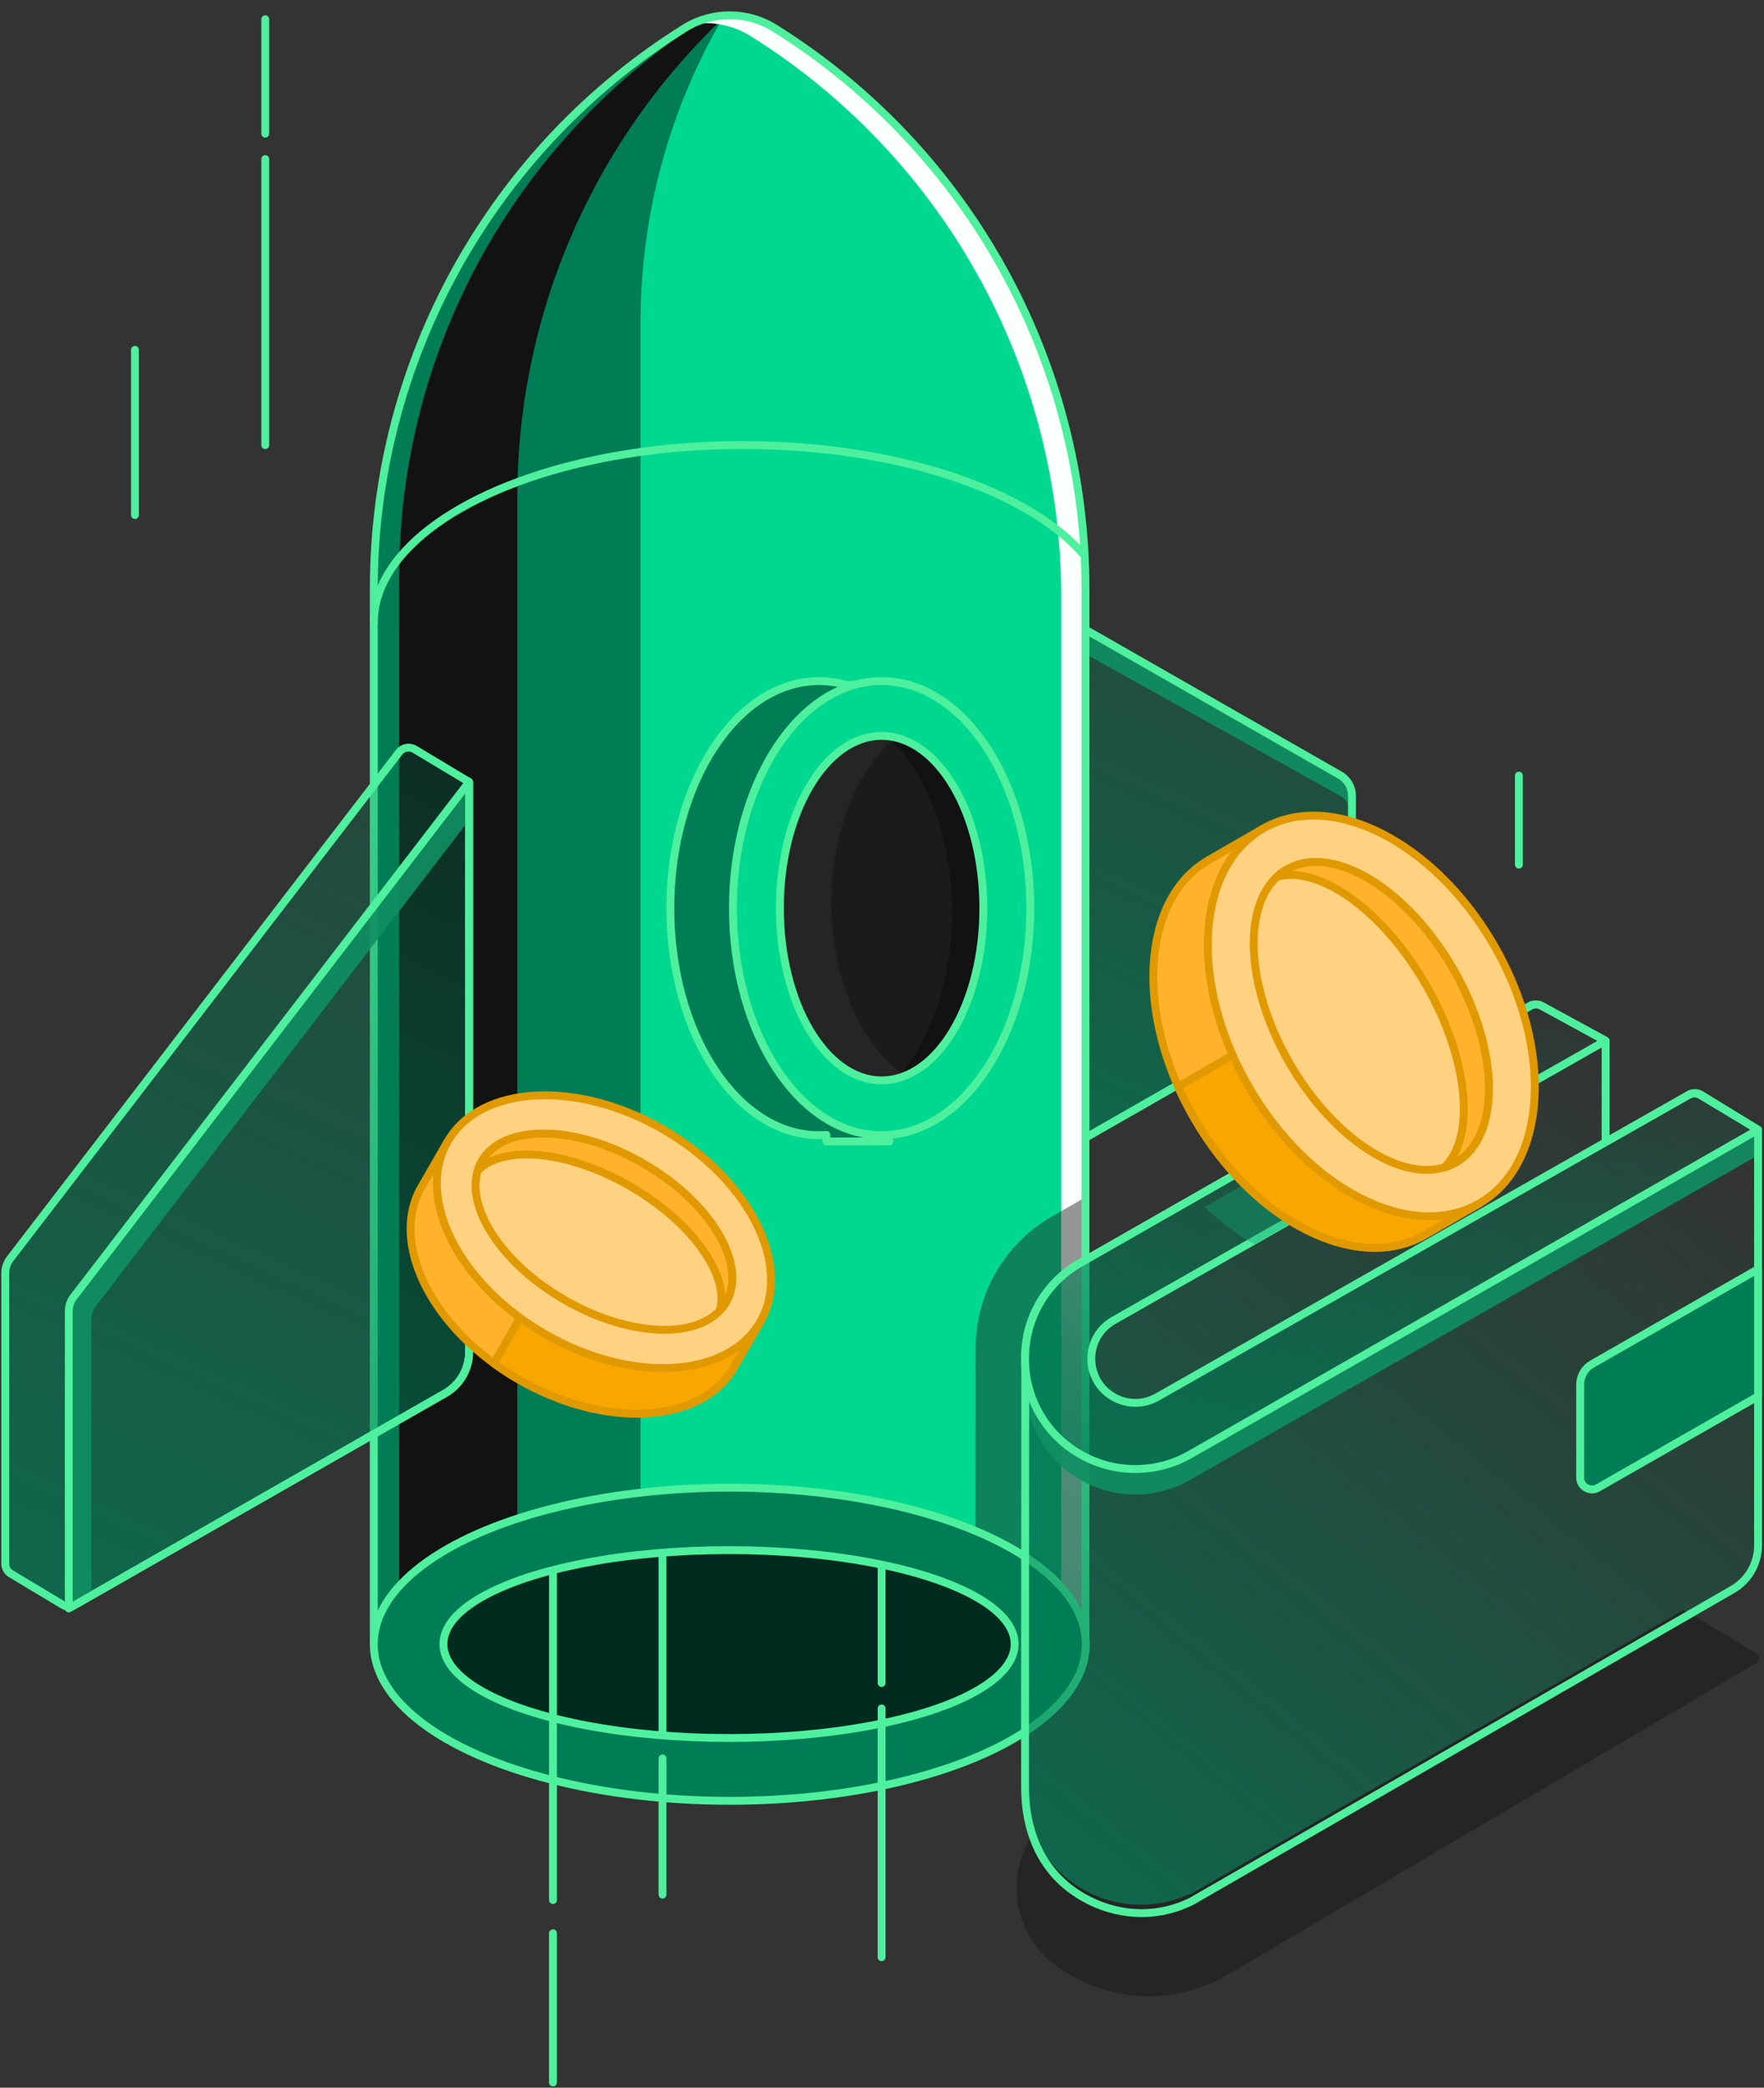 <svg width='338' height='400' viewBox='0 0 338 400' fill='none' xmlns='http://www.w3.org/2000/svg'><rect x="0" y="0" width="338" height="400" fill="#333333" stroke="none"/><path d='M256.756 190.116L207.91 218.039V120.592L256.756 148.516C258.174 149.326 259.049 150.834 259.049 152.467V186.165C259.049 187.798 258.174 189.305 256.756 190.116Z' fill='url(#paint0_linear_11136_38611)' fill-opacity='0.7'/><path fill-rule='evenodd' clip-rule='evenodd' d='M207.91 125.25L256.712 152.433C258.155 153.236 259.049 154.758 259.049 156.409V152.467C259.049 150.834 258.174 149.326 256.756 148.516L207.91 120.592V125.25Z' fill='#108F62' fill-opacity='0.9'/><path d='M256.756 190.116L207.91 218.039V120.592L256.756 148.516C258.174 149.326 259.049 150.834 259.049 152.467V186.165C259.049 187.798 258.174 189.305 256.756 190.116Z' stroke='#4EF09D' stroke-width='1.508' stroke-linejoin='round'/><path d='M71.621 112.828C71.621 69.16 94.113 28.57 131.139 5.419C136.441 2.104 143.169 2.104 148.471 5.419C185.497 28.57 207.989 69.16 207.989 112.828V314.269H71.621V112.828Z' fill='#007D55'/><path fill-rule='evenodd' clip-rule='evenodd' d='M139.125 2.945C113.864 26.643 99.123 59.978 99.123 95.331V314.268H71.617V112.827C71.617 69.159 94.109 28.569 131.135 5.418C133.587 3.884 136.344 3.06 139.125 2.945Z' fill='#121212'/><path fill-rule='evenodd' clip-rule='evenodd' d='M138.758 2.965C128.429 20.519 122.725 40.773 122.725 61.827V314.268H207.987V112.828C207.987 69.159 185.495 28.569 148.469 5.418C145.511 3.568 142.109 2.751 138.758 2.965Z' fill='#00D890'/><path fill-rule='evenodd' clip-rule='evenodd' d='M134.896 3.686C98.531 26.95 76.488 67.163 76.488 110.393V311.834H207.985V314.27H71.617V112.829C71.617 69.16 94.109 28.571 131.135 5.419C132.328 4.674 133.592 4.096 134.896 3.686Z' fill='#007D55'/><path fill-rule='evenodd' clip-rule='evenodd' d='M132.52 4.646C136.37 4.017 140.396 4.774 143.825 6.918C180.851 30.069 203.342 70.659 203.342 114.328V314.268H207.991V112.828C207.991 69.159 185.499 28.569 148.473 5.418C143.621 2.384 137.574 2.127 132.52 4.646Z' fill='#FAFEFD'/><path d='M71.621 119.374C71.621 105.294 89.309 93.207 114.552 88C123.079 86.241 132.469 85.268 142.33 85.268C172.089 85.268 197.554 94.135 207.989 106.691' stroke='#4EF09D' stroke-width='1.508'/><path d='M207.811 310.567V229.5L201.591 233.05C192.534 238.22 186.944 247.851 186.939 258.283C186.935 268.374 186.927 278.477 186.92 288.579C186.919 289.469 186.919 292.907 186.918 293.796C197.242 298.16 204.7 303.981 207.811 310.567Z' fill='#1B1B1B' fill-opacity='0.45'/><path d='M71.621 112.828C71.621 69.16 94.113 28.57 131.139 5.419V5.419C136.441 2.104 143.169 2.104 148.471 5.419V5.419C185.497 28.57 207.989 69.16 207.989 112.828V314.269H71.621V112.828Z' stroke='#4EF09D' stroke-width='1.508' stroke-linejoin='round'/><ellipse cx='139.841' cy='315.035' rx='68.22' ry='30' fill='#007D55' stroke='#4EF09D' stroke-width='1.508'/><ellipse cx='139.691' cy='315' rx='54.727' ry='18' fill='#002B1E' stroke='#4EF09D' stroke-width='1.508'/><path d='M105.957 399L105.957 370.405M105.957 364.051L105.957 301.5' stroke='#4EF09D' stroke-width='1.508' stroke-linecap='round' stroke-linejoin='round'/><path d='M25.855 67.023L25.855 98.694' stroke='#4EF09D' stroke-width='1.508' stroke-linecap='round' stroke-linejoin='round'/><path d='M291.031 148.607L291.031 165.661' stroke='#4EF09D' stroke-width='1.508' stroke-linecap='round' stroke-linejoin='round'/><path d='M50.828 3.684V25.609M50.828 85.296V30.482' stroke='#4EF09D' stroke-width='1.508' stroke-linecap='round' stroke-linejoin='round'/><path d='M168.926 300L168.926 322.464M168.926 375L168.926 327.336' stroke='#4EF09D' stroke-width='1.508' stroke-linecap='round' stroke-linejoin='round'/><path d='M126.945 298.5V332.04M126.945 363L126.945 336.913' stroke='#4EF09D' stroke-width='1.508' stroke-linecap='round' stroke-linejoin='round'/><path fill-rule='evenodd' clip-rule='evenodd' d='M162.254 131.258C160.529 130.76 158.75 130.5 156.931 130.5C141.198 130.5 128.443 149.976 128.443 174C128.443 198.024 141.198 217.5 156.931 217.5C157.404 217.5 157.874 217.482 158.342 217.448V218.693H170.397V212.344C179.339 205.006 185.42 190.587 185.42 174C185.42 157.413 179.339 142.994 170.397 135.656V131.258H162.254Z' fill='#007D55'/><path d='M156.931 130.5V131.254V130.5ZM162.254 131.258L162.045 131.982C162.113 132.002 162.183 132.012 162.254 132.012V131.258ZM128.443 174H129.197H128.443ZM158.342 217.448H159.095C159.095 217.238 159.008 217.038 158.854 216.895C158.701 216.753 158.495 216.68 158.286 216.696L158.342 217.448ZM158.342 218.693H157.588C157.588 219.109 157.925 219.447 158.342 219.447V218.693ZM170.397 218.693V219.447C170.813 219.447 171.15 219.109 171.15 218.693H170.397ZM170.397 212.344L169.918 211.761C169.744 211.904 169.643 212.118 169.643 212.344H170.397ZM170.397 135.656H169.643C169.643 135.882 169.744 136.096 169.918 136.239L170.397 135.656ZM170.397 131.258H171.15C171.15 130.842 170.813 130.504 170.397 130.504V131.258ZM156.931 131.254C158.678 131.254 160.387 131.504 162.045 131.982L162.463 130.534C160.672 130.017 158.823 129.746 156.931 129.746V131.254ZM129.197 174C129.197 162.113 132.354 151.386 137.418 143.654C142.486 135.915 149.401 131.254 156.931 131.254V129.746C148.728 129.746 141.399 134.823 136.157 142.828C130.91 150.839 127.69 161.862 127.69 174H129.197ZM156.931 216.746C149.401 216.746 142.486 212.085 137.418 204.346C132.354 196.614 129.197 185.887 129.197 174H127.69C127.69 186.138 130.91 197.161 136.157 205.172C141.399 213.177 148.728 218.254 156.931 218.254V216.746ZM158.286 216.696C157.837 216.729 157.386 216.746 156.931 216.746V218.254C157.423 218.254 157.912 218.235 158.398 218.199L158.286 216.696ZM159.095 218.693V217.448H157.588V218.693H159.095ZM170.397 217.939H158.342V219.447H170.397V217.939ZM169.643 212.344V218.693H171.15V212.344H169.643ZM184.666 174C184.666 190.434 178.637 204.607 169.918 211.761L170.875 212.927C180.041 205.405 186.173 190.74 186.173 174H184.666ZM169.918 136.239C178.637 143.393 184.666 157.566 184.666 174H186.173C186.173 157.26 180.041 142.595 170.875 135.073L169.918 136.239ZM169.643 131.258V135.656H171.15V131.258H169.643ZM162.254 132.012H170.397V130.504H162.254V132.012Z' fill='#4EF09D'/><ellipse cx='168.926' cy='174' rx='43.5' ry='28.488' transform='rotate(-90 168.926 174)' fill='#00D890' stroke='#4EF09D' stroke-width='1.508'/><ellipse cx='168.925' cy='174' rx='33' ry='19.492' transform='rotate(-90 168.925 174)' fill='#1B1B1B'/><path fill-rule='evenodd' clip-rule='evenodd' d='M171.859 206.63C181.233 204.236 188.42 190.539 188.42 174C188.42 156.45 180.327 142.1 170.115 141.061C177.508 148.091 182.422 160.551 182.422 174.75C182.422 187.801 178.27 199.382 171.859 206.63Z' fill='#121212'/><path fill-rule='evenodd' clip-rule='evenodd' d='M173.395 206.131C165.064 200.326 159.287 187.66 159.287 172.969C159.287 159.421 164.2 147.594 171.499 141.284C170.659 141.097 169.802 141 168.931 141C158.166 141 149.439 155.775 149.439 174C149.439 192.225 158.166 207 168.931 207C170.467 207 171.961 206.699 173.395 206.131Z' fill='#252525'/><ellipse cx='168.925' cy='174' rx='33' ry='19.492' transform='rotate(-90 168.925 174)' stroke='#4EF09D' stroke-width='1.508'/><path d='M2.104 301.533L12.033 307.493C12.739 307.916 13.618 307.926 14.333 307.517L85.299 266.948C88.134 265.327 89.884 262.312 89.884 259.046V149.826L79.448 143.562C78.456 142.967 77.176 143.21 76.472 144.127L1.942 241.175C1.331 241.97 1 242.945 1 243.947V299.582C1 300.381 1.419 301.122 2.104 301.533Z' fill='url(#paint1_linear_11136_38611)' fill-opacity='0.7' stroke='#4EF09D' stroke-width='1.508' stroke-linejoin='round'/><path fill-rule='evenodd' clip-rule='evenodd' d='M89.886 157.12L18.436 250.158C17.825 250.953 17.494 251.927 17.494 252.93V305.711L13.178 308.179V251.256C13.178 250.254 13.509 249.279 14.119 248.484L89.886 149.826V157.12Z' fill='#108F62' fill-opacity='0.9'/><path d='M85.299 266.948L13.176 308.179V251.256C13.176 250.254 13.507 249.279 14.117 248.484L89.884 149.826V259.046C89.884 262.312 88.134 265.327 85.299 266.948Z' stroke='#4EF09D' stroke-width='1.508' stroke-linejoin='round'/><path d='M307.643 199.408L295.414 192.742C294.721 192.365 293.882 192.373 293.196 192.764L206.782 242.091C200.397 245.736 196.456 252.524 196.454 259.877C196.445 287.337 196.409 314.891 196.409 342.32C195.739 350.433 199.43 358.868 207.525 363.505C213.768 367.081 221.304 367.395 227.767 364.463C228.015 364.412 228.261 364.32 228.499 364.183L331.986 304.539C335.004 302.8 336.864 299.58 336.864 296.095V216.461L325.941 209.763C325.235 209.33 324.348 209.315 323.628 209.724L307.643 218.806V199.408Z' fill='url(#paint2_linear_11136_38611)' fill-opacity='0.7'/><path fill-rule='evenodd' clip-rule='evenodd' d='M198.003 351.222C199.771 355.536 202.943 359.379 207.527 362.005C213.769 365.582 221.305 365.895 227.769 362.963C228.016 362.912 228.262 362.82 228.5 362.683L322.55 308.479L325.934 310.413L336.437 316.717C337.191 317.17 337.187 318.266 336.429 318.712L235.176 378.39C225.967 383.818 214.546 383.855 205.302 378.487L204.046 377.758C194.247 372.068 192.245 359.666 198.003 351.222Z' fill='#252525'/><path d='M196.536 262.75C195.637 270.671 199.142 279.029 207.052 283.551C213.552 287.267 221.531 287.267 228.031 283.551L336.863 221.334V218.382C336.863 217.782 336.645 217.226 336.277 216.797L228.031 278.678C221.531 282.394 213.552 282.394 207.052 278.678C200.757 275.08 197.252 269.053 196.536 262.75Z' fill='#108F62' fill-opacity='0.9'/><path d='M307.642 199.408L295.412 192.742C294.72 192.365 293.881 192.373 293.195 192.764L206.781 242.091C200.396 245.736 196.455 252.524 196.452 259.877C196.444 287.337 196.408 314.891 196.408 342.32C196.408 350.777 199.429 358.868 207.524 363.505C213.767 367.081 221.101 367.572 227.565 364.64C228.087 364.403 228.26 364.32 228.498 364.183L331.985 304.539C335.003 302.8 336.863 299.58 336.863 296.095V216.461L325.94 209.763C325.233 209.33 324.347 209.315 323.627 209.724L307.642 218.806V199.408Z' stroke='#4EF09D' stroke-width='1.508' stroke-linejoin='round'/><path d='M207.046 241.952L293.146 192.73C293.832 192.338 294.672 192.33 295.365 192.708L307.643 199.408L213.38 252.99C207.69 256.224 207.68 264.42 213.362 267.668C215.953 269.149 219.134 269.153 221.729 267.678L323.533 209.81C324.247 209.404 325.124 209.414 325.828 209.837L336.864 216.462L228.039 278.674C221.535 282.392 213.55 282.392 207.046 278.674C192.842 270.554 192.842 250.072 207.046 241.952Z' fill='url(#paint3_linear_11136_38611)' fill-opacity='0.7' stroke='#4EF09D' stroke-width='1.508' stroke-linejoin='round'/><path d='M305.066 261.347L336.866 243.168V267.53L306.178 285.073C304.661 285.94 302.773 284.845 302.773 283.098V265.298C302.773 263.665 303.648 262.157 305.066 261.347Z' fill='#007D55' stroke='#4EF09D' stroke-width='1.508' stroke-linejoin='round'/><path d='M230.82 231.249C233.854 234.157 237.066 236.571 240.327 238.422L275.047 218.687C275.104 214.911 274.64 210.887 273.648 206.766L230.82 231.249Z' fill='#10A374' fill-opacity='0.4'/><path fill-rule='evenodd' clip-rule='evenodd' d='M242.03 158.752L231.59 164.782L231.59 164.782C231.59 164.782 231.59 164.782 231.59 164.782C218.617 172.276 217.376 194.424 228.819 214.252C240.262 234.081 260.055 244.08 273.028 236.587C273.065 236.566 273.101 236.545 273.138 236.523L283.468 230.556L281.315 226.824C285.658 216.482 283.934 201.213 275.799 187.117C267.664 173.021 255.309 163.892 244.184 162.484L242.03 158.752Z' fill='#FFB32C'/><path d='M231.59 164.782L231.213 164.129C230.853 164.337 230.729 164.798 230.937 165.159L231.59 164.782ZM242.03 158.752L242.683 158.375C242.583 158.201 242.418 158.075 242.225 158.023C242.032 157.972 241.826 157.999 241.653 158.099L242.03 158.752ZM231.59 164.782L231.967 165.435C232.14 165.335 232.267 165.17 232.318 164.977C232.37 164.784 232.343 164.578 232.243 164.405L231.59 164.782ZM231.59 164.782L231.967 165.435L231.59 164.782ZM273.028 236.587L272.652 235.934L272.652 235.934L273.028 236.587ZM273.138 236.523L272.761 235.87L272.756 235.873L273.138 236.523ZM283.468 230.556L283.845 231.209C284.206 231.001 284.329 230.54 284.121 230.179L283.468 230.556ZM281.315 226.824L280.62 226.532C280.529 226.75 280.544 226.997 280.662 227.201L281.315 226.824ZM244.184 162.484L243.531 162.861C243.649 163.065 243.856 163.203 244.089 163.232L244.184 162.484ZM231.967 165.435L242.407 159.404L241.653 158.099L231.213 164.129L231.967 165.435ZM232.243 164.405L232.243 164.405L230.937 165.159L230.938 165.159L232.243 164.405ZM231.967 165.435C231.967 165.435 231.967 165.435 231.967 165.435L231.214 164.129C231.213 164.129 231.213 164.129 231.213 164.13L231.967 165.435ZM229.472 213.875C223.813 204.07 221.309 193.72 221.801 184.934C222.293 176.14 225.772 169.013 231.967 165.435L231.213 164.13C224.435 168.045 220.806 175.739 220.296 184.85C219.785 193.968 222.383 204.607 228.167 214.629L229.472 213.875ZM272.652 235.934C266.457 239.512 258.548 238.963 250.69 234.992C242.838 231.026 235.131 223.681 229.472 213.875L228.167 214.629C233.951 224.652 241.861 232.221 250.01 236.338C258.152 240.451 266.627 241.155 273.405 237.24L272.652 235.934ZM272.756 235.873C272.722 235.894 272.687 235.914 272.652 235.934L273.405 237.24C273.443 237.218 273.481 237.196 273.519 237.173L272.756 235.873ZM283.092 229.903L272.761 235.87L273.515 237.176L283.845 231.209L283.092 229.903ZM280.662 227.201L282.816 230.933L284.121 230.179L281.967 226.447L280.662 227.201ZM275.146 187.494C283.204 201.457 284.845 216.473 280.62 226.532L282.01 227.116C286.472 216.491 284.663 200.97 276.451 186.74L275.146 187.494ZM244.089 163.232C254.91 164.602 267.088 173.531 275.146 187.494L276.451 186.74C268.24 172.51 255.708 163.183 244.279 161.736L244.089 163.232ZM241.377 159.129L243.531 162.861L244.837 162.107L242.683 158.375L241.377 159.129Z' fill='#E19900'/><path fill-rule='evenodd' clip-rule='evenodd' d='M283.077 207.264L269.147 183.126L236.522 201.97L225.742 208.196C226.61 210.159 227.597 212.116 228.705 214.052L228.935 214.452C240.396 234.147 260.099 244.055 273.029 236.587C273.066 236.565 273.102 236.544 273.139 236.522L283.469 230.556L281.315 226.824C283.604 221.374 284.208 214.557 283.077 207.264Z' fill='#F7A700'/><path d='M283.077 207.264L283.822 207.149C283.807 207.057 283.776 206.968 283.73 206.887L283.077 207.264ZM269.147 183.126L269.799 182.749C269.699 182.576 269.535 182.45 269.342 182.398C269.149 182.346 268.943 182.373 268.77 182.473L269.147 183.126ZM225.742 208.196L225.366 207.544C225.032 207.736 224.897 208.149 225.053 208.501L225.742 208.196ZM228.705 214.052L228.05 214.426L228.052 214.429L228.705 214.052ZM228.935 214.452L228.283 214.829L228.284 214.831L228.935 214.452ZM273.139 236.522L272.762 235.869L272.758 235.872L273.139 236.522ZM283.469 230.556L283.846 231.209C284.206 231 284.33 230.539 284.122 230.179L283.469 230.556ZM281.315 226.824L280.62 226.532C280.529 226.749 280.545 226.997 280.662 227.201L281.315 226.824ZM283.73 206.887L269.799 182.749L268.494 183.503L282.424 207.641L283.73 206.887ZM268.77 182.473L236.145 201.317L236.899 202.623L269.523 183.779L268.77 182.473ZM236.145 201.317L225.366 207.544L226.119 208.849L236.899 202.623L236.145 201.317ZM225.053 208.501C225.931 210.488 226.93 212.468 228.051 214.426L229.359 213.677C228.264 211.764 227.288 209.83 226.432 207.891L225.053 208.501ZM228.052 214.429L228.283 214.829L229.588 214.075L229.357 213.675L228.052 214.429ZM228.284 214.831C234.077 224.787 241.97 232.299 250.093 236.379C258.209 240.456 266.65 241.141 273.405 237.239L272.652 235.934C266.478 239.5 258.602 238.966 250.769 235.032C242.943 231.101 235.254 223.812 229.587 214.072L228.284 214.831ZM273.405 237.239C273.444 237.217 273.482 237.195 273.52 237.172L272.758 235.872C272.722 235.893 272.687 235.913 272.652 235.934L273.405 237.239ZM273.516 237.175L283.846 231.209L283.092 229.903L272.762 235.869L273.516 237.175ZM284.122 230.179L281.968 226.447L280.662 227.201L282.816 230.933L284.122 230.179ZM282.01 227.116C284.365 221.508 284.968 214.544 283.822 207.149L282.332 207.38C283.447 214.57 282.843 221.241 280.62 226.532L282.01 227.116Z' fill='#E19900'/><ellipse cx='27.127' cy='41.452' rx='27.127' ry='41.452' transform='matrix(0.866 -0.5 0.5 0.866 218.539 172.32)' fill='#FFD282' stroke='#E19900' stroke-width='1.508'/><ellipse cx='18.084' cy='32.408' rx='18.084' ry='32.408' transform='matrix(0.866 -0.5 0.5 0.866 230.893 175.631)' fill='#FFD282' stroke='#E19900' stroke-width='1.508'/><path fill-rule='evenodd' clip-rule='evenodd' d='M278.949 222.727C287.597 217.732 287.356 201.115 278.41 185.613C269.463 170.111 255.2 161.594 246.551 166.589C245.859 166.989 245.223 167.464 244.644 168.006C252.723 165.731 264.96 174.367 273.19 188.629C281.42 202.889 282.778 217.807 276.771 223.67C277.529 223.44 278.257 223.127 278.949 222.727Z' fill='#FFB32C'/><path d='M246.551 166.589L246.928 167.242L246.551 166.589ZM244.644 168.006L244.129 167.456L244.849 168.732L244.644 168.006ZM276.771 223.67L276.245 223.131L276.989 224.392L276.771 223.67ZM277.757 185.99C282.178 193.651 284.428 201.556 284.524 208.121C284.619 214.715 282.553 219.775 278.572 222.075L279.325 223.38C283.993 220.684 286.13 214.938 286.031 208.099C285.931 201.232 283.588 193.077 279.062 185.236L277.757 185.99ZM246.928 167.242C250.909 164.943 256.323 165.682 261.982 169.062C267.618 172.427 273.336 178.329 277.757 185.99L279.062 185.236C274.537 177.395 268.65 171.287 262.755 167.767C256.885 164.262 250.842 163.24 246.174 165.936L246.928 167.242ZM245.16 168.556C245.697 168.052 246.286 167.613 246.928 167.242L246.174 165.936C245.431 166.366 244.749 166.875 244.129 167.456L245.16 168.556ZM244.849 168.732C248.56 167.687 253.395 169.123 258.421 172.729C263.418 176.313 268.467 181.951 272.538 189.006L273.843 188.252C269.683 181.044 264.499 175.233 259.3 171.503C254.13 167.795 248.807 166.051 244.44 167.281L244.849 168.732ZM272.538 189.006C276.608 196.059 278.964 203.252 279.569 209.373C280.178 215.53 279.005 220.437 276.245 223.131L277.297 224.21C280.544 221.041 281.695 215.557 281.069 209.224C280.44 202.856 278.002 195.459 273.843 188.252L272.538 189.006ZM278.572 222.075C277.931 222.445 277.256 222.735 276.552 222.949L276.989 224.392C277.802 224.145 278.583 223.809 279.325 223.38L278.572 222.075Z' fill='#E19900'/><path fill-rule='evenodd' clip-rule='evenodd' d='M142.541 251.485C141.367 242.201 133.755 231.889 122 225.1C110.246 218.31 97.513 216.871 88.889 220.496L85.778 218.699L80.837 227.262C80.807 227.311 80.778 227.361 80.749 227.412C74.501 238.239 82.839 254.758 99.373 264.308C115.907 273.858 134.376 272.823 140.624 261.996C140.624 261.996 140.625 261.996 140.625 261.996L140.625 261.996L145.654 253.283L142.541 251.485Z' fill='#FFB32C'/><path d='M142.541 251.485L141.793 251.58C141.823 251.814 141.96 252.02 142.164 252.138L142.541 251.485ZM88.889 220.496L88.513 221.149C88.717 221.267 88.964 221.283 89.181 221.191L88.889 220.496ZM85.778 218.699L86.155 218.046C85.982 217.946 85.776 217.919 85.583 217.971C85.39 218.023 85.225 218.149 85.125 218.322L85.778 218.699ZM80.837 227.262L81.485 227.646L81.49 227.638L80.837 227.262ZM80.749 227.412L81.402 227.789L80.749 227.412ZM140.625 261.996L141.001 261.343C140.641 261.135 140.18 261.258 139.972 261.619L140.625 261.996ZM140.625 261.996L140.249 262.649C140.609 262.857 141.07 262.734 141.278 262.373L140.625 261.996ZM145.654 253.283L146.306 253.66C146.406 253.487 146.433 253.281 146.382 253.088C146.33 252.895 146.203 252.73 146.03 252.63L145.654 253.283ZM121.623 225.753C133.245 232.465 140.658 242.6 141.793 251.58L143.288 251.391C142.076 241.802 134.265 231.313 122.377 224.447L121.623 225.753ZM89.181 221.191C97.523 217.685 110.002 219.04 121.623 225.753L122.377 224.447C110.489 217.58 97.504 216.057 88.597 219.801L89.181 221.191ZM85.401 219.352L88.513 221.149L89.266 219.843L86.155 218.046L85.401 219.352ZM81.49 227.638L86.431 219.076L85.125 218.322L80.184 226.885L81.49 227.638ZM81.402 227.789C81.429 227.741 81.457 227.693 81.485 227.646L80.189 226.877C80.157 226.929 80.127 226.982 80.096 227.035L81.402 227.789ZM99.75 263.655C91.591 258.942 85.486 252.527 82.191 245.999C78.892 239.464 78.446 232.91 81.402 227.789L80.096 227.035C76.804 232.74 77.403 239.86 80.845 246.678C84.29 253.504 90.621 260.123 98.996 264.96L99.75 263.655ZM139.972 261.619C137.016 266.74 131.12 269.631 123.814 270.04C116.515 270.449 107.909 268.367 99.75 263.655L98.996 264.96C107.372 269.798 116.267 271.973 123.898 271.546C131.522 271.119 137.985 268.078 141.277 262.373L139.972 261.619ZM139.972 261.619C139.972 261.619 139.972 261.619 139.972 261.619C139.972 261.619 139.972 261.619 139.972 261.619L141.277 262.373C141.277 262.373 141.277 262.373 141.277 262.373C141.277 262.373 141.277 262.373 141.277 262.373L139.972 261.619ZM141.002 261.343L141.001 261.343L140.248 262.648L140.249 262.649L141.002 261.343ZM145.001 252.906L139.973 261.619L141.278 262.373L146.306 253.66L145.001 252.906ZM142.164 252.138L145.277 253.936L146.03 252.63L142.917 250.832L142.164 252.138Z' fill='#E19900'/><path fill-rule='evenodd' clip-rule='evenodd' d='M135.659 236.62C139.516 241.417 141.922 246.594 142.54 251.485L145.653 253.283L140.625 261.996L140.624 261.996L140.624 261.996C134.376 272.823 115.907 273.858 99.373 264.308C97.705 263.344 96.12 262.31 94.625 261.217L99.817 252.221L115.53 224.993L135.659 236.62Z' fill='#F7A700'/><path d='M142.54 251.485L141.793 251.58C141.822 251.814 141.96 252.02 142.164 252.138L142.54 251.485ZM135.659 236.62L136.246 236.147C136.188 236.075 136.116 236.014 136.036 235.967L135.659 236.62ZM145.653 253.283L146.306 253.66C146.514 253.3 146.391 252.839 146.03 252.631L145.653 253.283ZM140.625 261.996L140.248 262.649C140.421 262.749 140.627 262.776 140.82 262.725C141.013 262.673 141.178 262.546 141.278 262.373L140.625 261.996ZM140.624 261.996L141.001 261.343C140.828 261.243 140.622 261.216 140.429 261.268C140.236 261.319 140.071 261.446 139.972 261.619L140.624 261.996ZM140.624 261.996L141.277 262.373L140.624 261.996ZM99.373 264.308L99.75 263.655L99.373 264.308ZM94.625 261.217L93.973 260.84C93.78 261.174 93.87 261.599 94.181 261.826L94.625 261.217ZM99.817 252.221L99.164 251.844L99.817 252.221ZM115.53 224.993L115.907 224.341C115.734 224.241 115.528 224.214 115.335 224.265C115.142 224.317 114.977 224.443 114.877 224.616L115.53 224.993ZM143.288 251.391C142.648 246.329 140.168 241.025 136.246 236.147L135.072 237.092C138.864 241.808 141.196 246.858 141.793 251.58L143.288 251.391ZM146.03 252.631L142.917 250.833L142.164 252.138L145.277 253.936L146.03 252.631ZM141.278 262.373L146.306 253.66L145.001 252.906L139.972 261.619L141.278 262.373ZM140.247 262.649L140.248 262.649L141.002 261.343L141.001 261.343L140.247 262.649ZM141.277 262.373L141.277 262.373L139.972 261.619L139.971 261.619L141.277 262.373ZM98.996 264.961C107.372 269.798 116.267 271.974 123.898 271.546C131.522 271.119 137.984 268.078 141.277 262.373L139.971 261.619C137.016 266.741 131.12 269.631 123.813 270.041C116.515 270.45 107.908 268.367 99.75 263.655L98.996 264.961ZM94.181 261.826C95.697 262.934 97.305 263.984 98.996 264.961L99.75 263.655C98.105 262.705 96.543 261.685 95.07 260.609L94.181 261.826ZM99.164 251.844L93.973 260.84L95.278 261.594L100.47 252.598L99.164 251.844ZM114.877 224.616L99.164 251.844L100.47 252.598L116.183 225.37L114.877 224.616ZM136.036 235.967L115.907 224.341L115.153 225.646L135.282 237.273L136.036 235.967Z' fill='#E19900'/><ellipse cx='22.634' cy='34.573' rx='22.634' ry='34.573' transform='matrix(0.5 -0.866 0.866 0.5 74.465 238.303)' fill='#FFD282' stroke='#E19900' stroke-width='1.508'/><ellipse cx='15.089' cy='27.03' rx='15.089' ry='27.03' transform='matrix(0.5 -0.866 0.866 0.5 84.766 235.541)' fill='#FFD282' stroke='#E19900' stroke-width='1.508'/><path fill-rule='evenodd' clip-rule='evenodd' d='M139.12 249.513C143.286 242.295 136.183 230.39 123.257 222.924C110.33 215.457 96.474 215.256 92.309 222.474C91.975 223.052 91.714 223.66 91.522 224.294C96.409 219.278 108.851 220.41 120.744 227.28C132.635 234.148 139.836 244.359 137.941 251.101C138.392 250.619 138.787 250.09 139.12 249.513Z' fill='#FFB32C'/><path d='M123.257 222.924L122.88 223.577L123.257 222.924ZM139.12 249.513L138.467 249.136L138.467 249.136L139.12 249.513ZM92.309 222.474L91.656 222.097L92.309 222.474ZM91.522 224.294L90.8 224.075L92.062 224.82L91.522 224.294ZM137.941 251.101L137.215 250.897L138.491 251.617L137.941 251.101ZM122.88 223.577C129.253 227.258 134.158 232.016 136.951 236.698C139.759 241.404 140.352 245.87 138.467 249.136L139.773 249.89C142.054 245.938 141.179 240.842 138.245 235.925C135.297 230.984 130.187 226.056 123.633 222.271L122.88 223.577ZM92.961 222.851C94.846 219.585 99.009 217.866 104.486 217.946C109.936 218.025 116.507 219.895 122.88 223.577L123.633 222.271C117.08 218.486 110.26 216.522 104.508 216.438C98.785 216.355 93.937 218.145 91.656 222.097L92.961 222.851ZM92.243 224.512C92.419 223.933 92.657 223.378 92.961 222.851L91.656 222.097C91.293 222.726 91.009 223.387 90.8 224.075L92.243 224.512ZM92.062 224.82C94.268 222.556 98.311 221.574 103.432 222.08C108.516 222.582 114.497 224.542 120.367 227.933L121.121 226.627C115.097 223.148 108.911 221.106 103.58 220.579C98.284 220.056 93.663 221.016 90.982 223.768L92.062 224.82ZM120.367 227.933C126.236 231.322 130.923 235.524 133.9 239.677C136.898 243.86 138.071 247.854 137.215 250.897L138.666 251.306C139.706 247.607 138.226 243.124 135.125 238.799C132.003 234.444 127.143 230.105 121.121 226.627L120.367 227.933ZM138.467 249.136C138.164 249.662 137.804 250.145 137.391 250.586L138.491 251.617C138.981 251.093 139.411 250.518 139.773 249.89L138.467 249.136Z' fill='#E19900'/><defs><linearGradient id='paint0_linear_11136_38611' x1='245.381' y1='135.92' x2='209.057' y2='217.011' gradientUnits='userSpaceOnUse'><stop stop-color='#007D55' stop-opacity='0.49'/><stop offset='1' stop-color='#007D55'/></linearGradient><linearGradient id='paint1_linear_11136_38611' x1='84.288' y1='144.744' x2='11.586' y2='305.847' gradientUnits='userSpaceOnUse'><stop stop-color='#007D55' stop-opacity='0.373'/><stop offset='1' stop-color='#007D55'/></linearGradient><linearGradient id='paint2_linear_11136_38611' x1='328.325' y1='214.71' x2='207.95' y2='362.227' gradientUnits='userSpaceOnUse'><stop stop-color='#007D55' stop-opacity='0'/><stop offset='1' stop-color='#007D55'/></linearGradient><linearGradient id='paint3_linear_11136_38611' x1='255.896' y1='192.1' x2='255.896' y2='284.675' gradientUnits='userSpaceOnUse'><stop stop-color='#007D55' stop-opacity='0'/><stop offset='1' stop-color='#007D55'/></linearGradient></defs></svg>